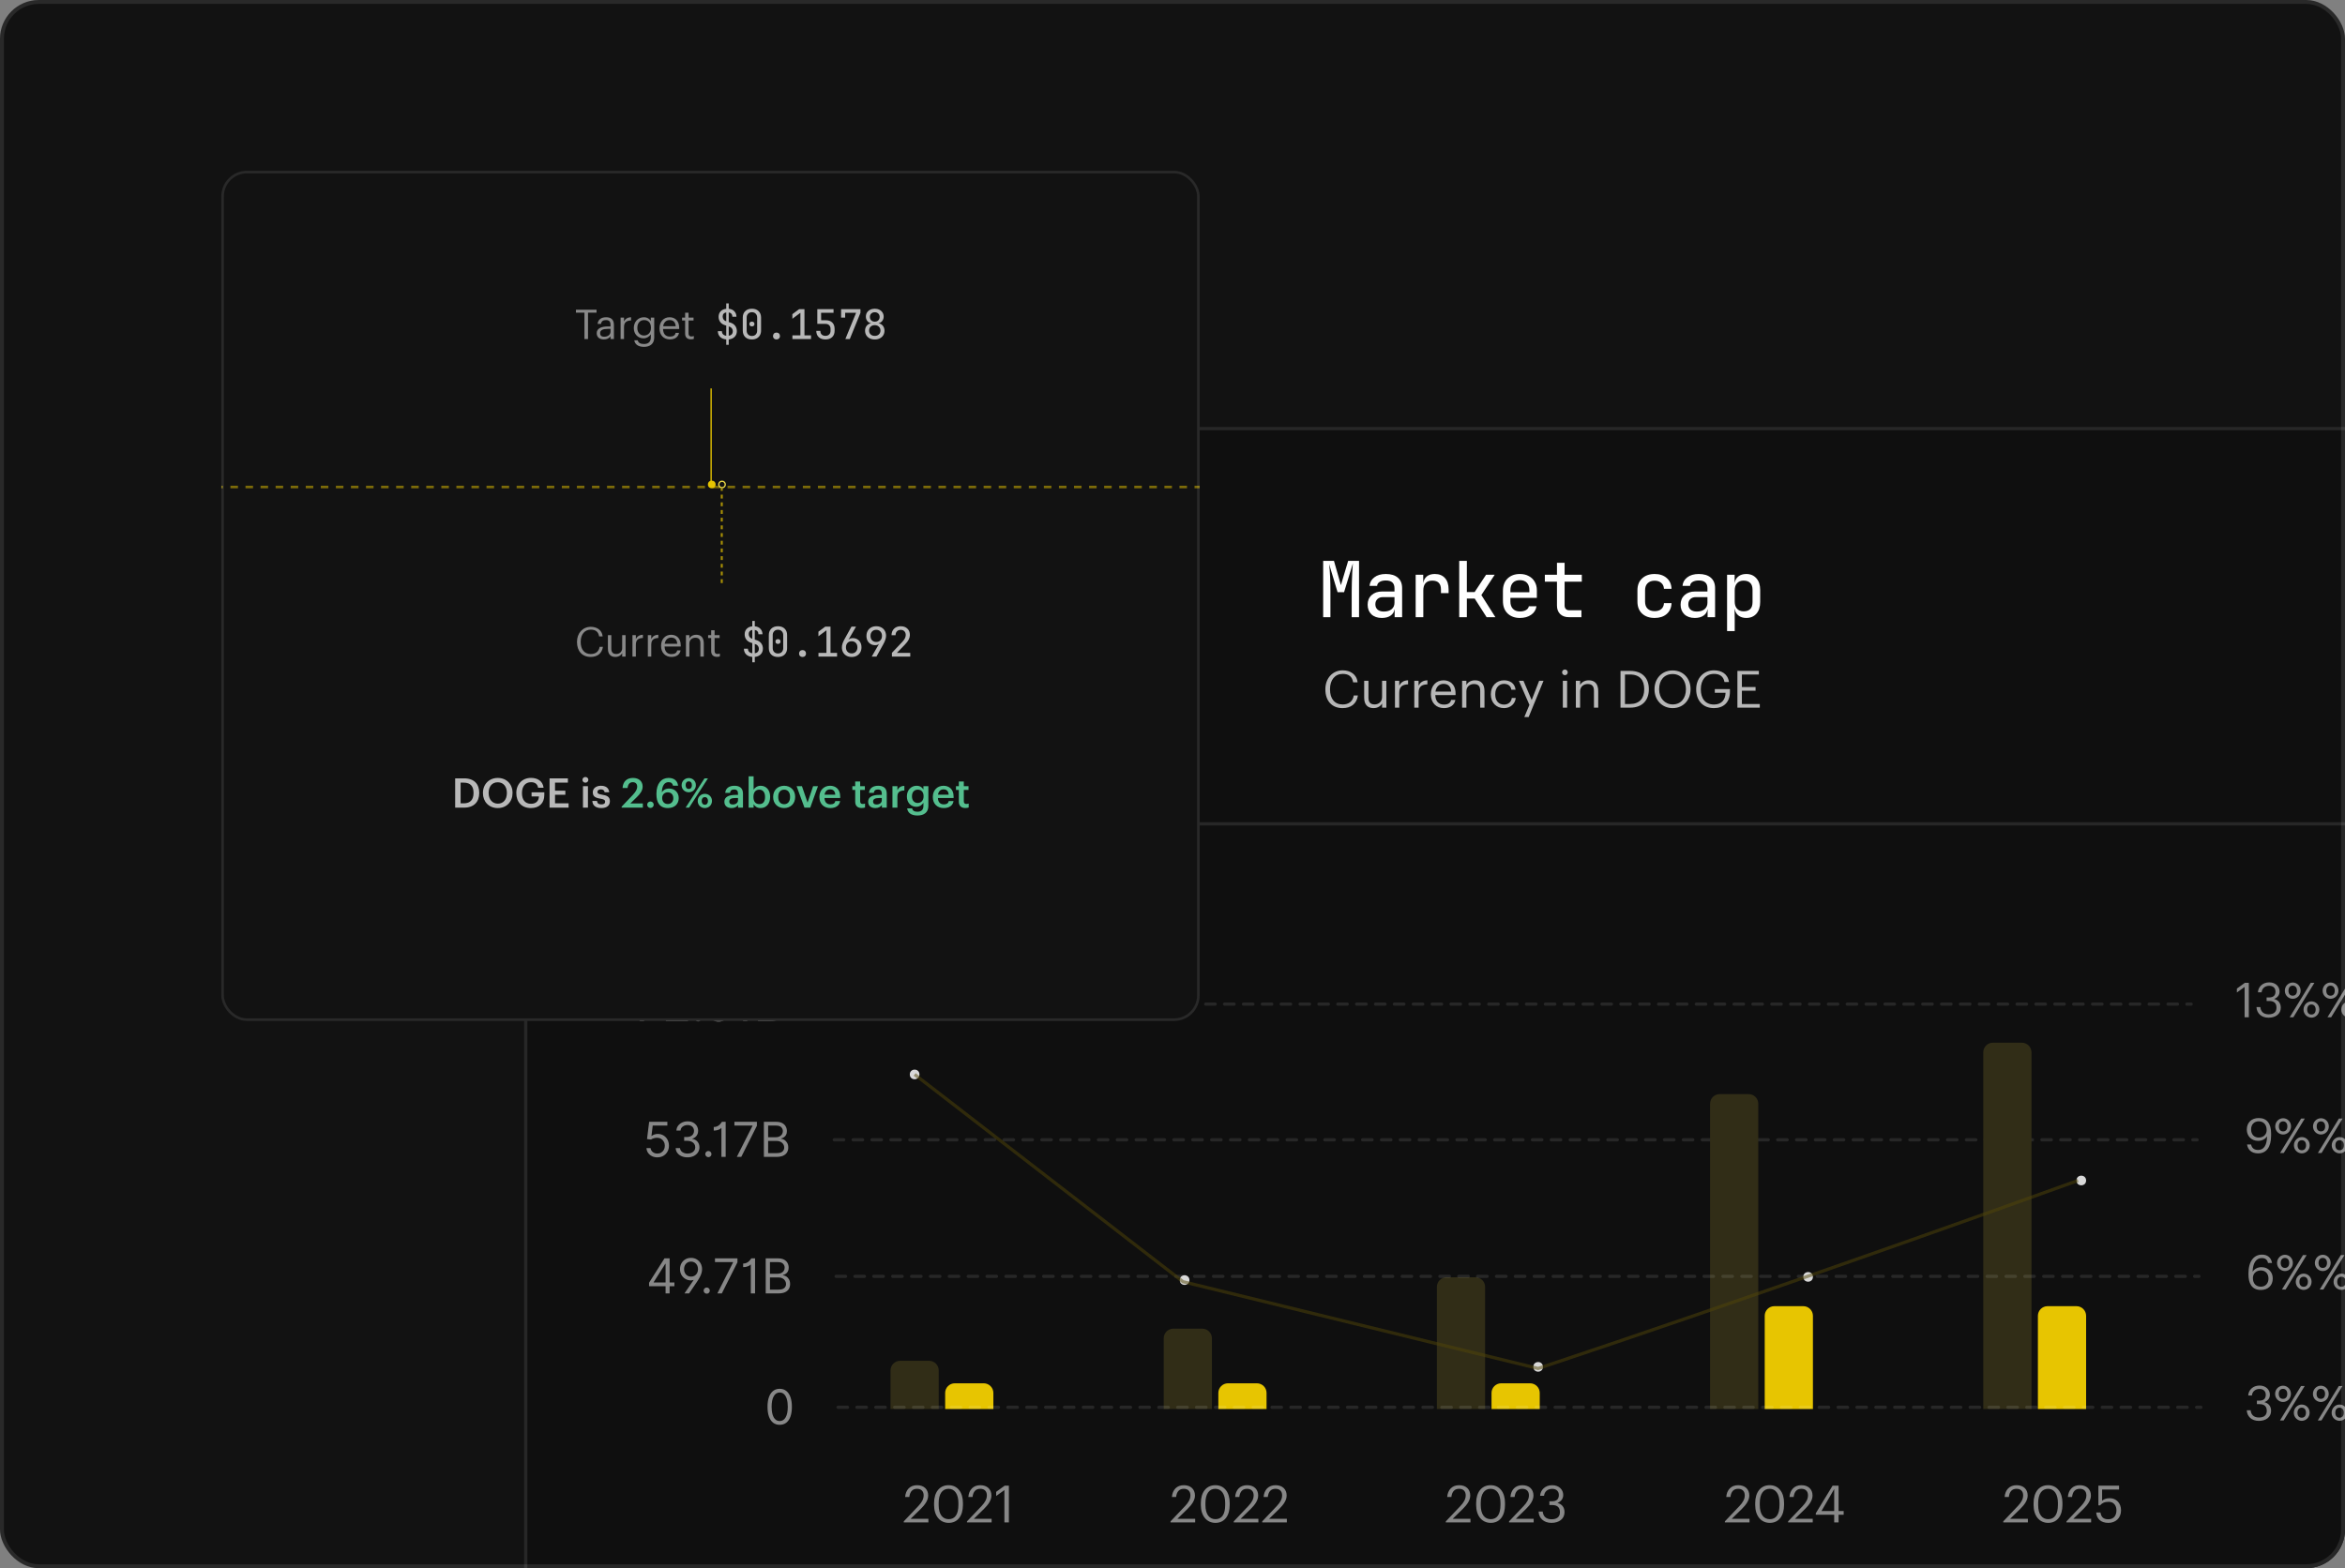 <svg width="604" height="404" viewBox="0 0 604 404" fill="none" xmlns="http://www.w3.org/2000/svg">
<rect x="0" y="0" width="604" height="404" fill="#808080" stroke="none"/>
<g clip-path="url(#clip0_402_3981)">
<rect width="604" height="404" rx="10" fill="#121212"/>
<rect x="135" y="110" width="500" height="334.437" rx="8.278" fill="#0F0F0F"/>
<rect x="135.414" y="110.414" width="499.172" height="333.609" rx="7.864" stroke="white" stroke-opacity="0.1" stroke-width="0.828"/>
<path d="M340.807 159V144.497H343.589L345.377 150.755L347.244 144.497H350.046V159H348.158V152.344C348.158 151.642 348.171 150.868 348.198 150.02C348.224 149.159 348.257 148.305 348.297 147.457C348.35 146.596 348.403 145.821 348.456 145.132L346.191 152.563H344.522L342.337 145.311C342.456 146.278 342.542 147.358 342.595 148.55C342.648 149.728 342.675 150.993 342.675 152.344V159H340.807ZM355.919 159.199C354.793 159.199 353.899 158.887 353.236 158.265C352.587 157.629 352.263 156.801 352.263 155.781C352.263 154.762 352.601 153.94 353.276 153.318C353.965 152.695 354.866 152.384 355.978 152.384H359.177V151.55C359.177 150.212 358.435 149.543 356.952 149.543C356.289 149.543 355.753 149.669 355.342 149.921C354.945 150.159 354.733 150.497 354.707 150.934H352.76C352.826 150.046 353.23 149.318 353.972 148.748C354.713 148.166 355.707 147.874 356.952 147.874C358.289 147.874 359.323 148.192 360.051 148.828C360.78 149.464 361.144 150.358 361.144 151.51V159H359.217V156.993H359.177C359.084 157.669 358.746 158.205 358.164 158.603C357.594 159 356.846 159.199 355.919 159.199ZM356.435 157.55C357.27 157.55 357.932 157.351 358.422 156.954C358.925 156.543 359.177 155.987 359.177 155.285V153.834H356.157C355.587 153.834 355.124 154.007 354.766 154.351C354.422 154.682 354.25 155.126 354.25 155.682C354.25 156.252 354.442 156.709 354.826 157.053C355.21 157.384 355.746 157.55 356.435 157.55ZM364.633 159V148.073H366.58V150.179H366.6C366.706 149.464 367.01 148.901 367.513 148.49C368.03 148.079 368.712 147.874 369.56 147.874C370.686 147.874 371.56 148.225 372.182 148.927C372.805 149.616 373.116 150.589 373.116 151.848V152.801H371.149V151.868C371.149 150.344 370.401 149.583 368.904 149.583C368.149 149.583 367.573 149.801 367.176 150.238C366.792 150.675 366.6 151.298 366.6 152.106V159H364.633ZM375.85 159V144.497H377.817V152.523H379.824L382.764 148.073H384.989L381.552 153.298L385.168 159H382.903L379.843 154.212H377.817V159H375.85ZM391.478 159.199C390.167 159.199 389.107 158.808 388.299 158.026C387.505 157.245 387.107 156.179 387.107 154.828V152.245C387.107 150.894 387.505 149.828 388.299 149.046C389.107 148.265 390.167 147.874 391.478 147.874C392.352 147.874 393.114 148.053 393.763 148.411C394.425 148.755 394.935 149.245 395.293 149.881C395.664 150.503 395.849 151.232 395.849 152.066V154.033H389.034V154.987C389.034 155.781 389.253 156.404 389.69 156.854C390.127 157.305 390.723 157.53 391.478 157.53C392.114 157.53 392.637 157.411 393.048 157.172C393.458 156.934 393.703 156.603 393.783 156.179H395.75C395.617 157.106 395.16 157.841 394.379 158.384C393.597 158.927 392.63 159.199 391.478 159.199ZM389.034 152.066V152.583H393.922V152.066C393.922 151.232 393.71 150.589 393.286 150.139C392.862 149.689 392.26 149.464 391.478 149.464C390.697 149.464 390.094 149.689 389.67 150.139C389.246 150.589 389.034 151.232 389.034 152.066ZM404.086 159C403.146 159 402.397 158.728 401.841 158.185C401.298 157.642 401.027 156.921 401.027 156.02V149.861H397.907V148.073H401.027V144.993H402.994V148.073H407.424V149.861H402.994V156C402.994 156.358 403.093 156.649 403.292 156.874C403.503 157.099 403.782 157.212 404.126 157.212H407.325V159H404.086ZM426.183 159.199C424.846 159.199 423.773 158.828 422.965 158.086C422.157 157.331 421.753 156.298 421.753 154.987V152.066C421.753 150.768 422.157 149.748 422.965 149.007C423.773 148.252 424.846 147.874 426.183 147.874C427.468 147.874 428.501 148.219 429.283 148.907C430.077 149.583 430.495 150.51 430.534 151.689H428.587C428.548 151.026 428.309 150.517 427.872 150.159C427.448 149.788 426.885 149.603 426.183 149.603C425.428 149.603 424.826 149.821 424.375 150.258C423.938 150.682 423.72 151.285 423.72 152.066V154.987C423.72 155.781 423.938 156.391 424.375 156.815C424.826 157.238 425.428 157.45 426.183 157.45C426.899 157.45 427.468 157.272 427.892 156.914C428.316 156.556 428.548 156.046 428.587 155.384H430.534C430.495 156.563 430.077 157.497 429.283 158.185C428.501 158.861 427.468 159.199 426.183 159.199ZM436.527 159.199C435.401 159.199 434.507 158.887 433.844 158.265C433.195 157.629 432.871 156.801 432.871 155.781C432.871 154.762 433.209 153.94 433.884 153.318C434.573 152.695 435.474 152.384 436.586 152.384H439.785V151.55C439.785 150.212 439.043 149.543 437.56 149.543C436.897 149.543 436.361 149.669 435.95 149.921C435.553 150.159 435.341 150.497 435.315 150.934H433.368C433.434 150.046 433.838 149.318 434.58 148.748C435.321 148.166 436.315 147.874 437.56 147.874C438.897 147.874 439.931 148.192 440.659 148.828C441.387 149.464 441.752 150.358 441.752 151.51V159H439.825V156.993H439.785C439.692 157.669 439.354 158.205 438.772 158.603C438.202 159 437.454 159.199 436.527 159.199ZM437.043 157.55C437.878 157.55 438.54 157.351 439.03 156.954C439.533 156.543 439.785 155.987 439.785 155.285V153.834H436.765C436.195 153.834 435.732 154.007 435.374 154.351C435.03 154.682 434.858 155.126 434.858 155.682C434.858 156.252 435.05 156.709 435.434 157.053C435.818 157.384 436.354 157.55 437.043 157.55ZM444.843 162.576V148.073H446.79V150.179H446.81C446.916 149.464 447.234 148.901 447.764 148.49C448.294 148.079 448.969 147.874 449.79 147.874C450.876 147.874 451.744 148.245 452.393 148.987C453.042 149.715 453.366 150.709 453.366 151.967V155.086C453.366 156.358 453.042 157.364 452.393 158.106C451.744 158.834 450.876 159.199 449.79 159.199C448.982 159.199 448.313 158.993 447.784 158.583C447.254 158.172 446.929 157.609 446.81 156.894H446.77L446.81 159.417V162.576H444.843ZM449.095 157.49C449.823 157.49 450.386 157.305 450.784 156.934C451.194 156.55 451.4 155.934 451.4 155.086V151.987C451.4 151.139 451.194 150.53 450.784 150.159C450.386 149.775 449.823 149.583 449.095 149.583C448.393 149.583 447.837 149.801 447.426 150.238C447.015 150.675 446.81 151.291 446.81 152.086V154.987C446.81 155.781 447.015 156.397 447.426 156.834C447.837 157.272 448.393 157.49 449.095 157.49Z" fill="white"/>
<path d="M345.802 182.43C343.06 182.43 341.378 180.55 341.378 177.636V177.53C341.378 174.722 343.259 172.695 345.828 172.695C347.802 172.695 349.471 173.742 349.669 175.795H348.53C348.292 174.351 347.457 173.609 345.842 173.609C343.881 173.609 342.57 175.132 342.57 177.517V177.623C342.57 180.033 343.789 181.49 345.828 181.49C347.378 181.49 348.451 180.709 348.689 179.172H349.762C349.431 181.358 347.921 182.43 345.802 182.43ZM353.782 182.43C352.404 182.43 351.371 181.676 351.371 179.768V175.384H352.47V179.715C352.47 180.934 352.987 181.477 354.073 181.477C355.053 181.477 355.98 180.828 355.98 179.583V175.384H357.08V182.311H355.98V181.212C355.662 181.861 354.894 182.43 353.782 182.43ZM359.301 182.311V175.384H360.401V176.629C360.838 175.848 361.434 175.305 362.679 175.265V176.298C361.288 176.364 360.401 176.801 360.401 178.51V182.311H359.301ZM364.281 182.311V175.384H365.381V176.629C365.818 175.848 366.414 175.305 367.659 175.265V176.298C366.268 176.364 365.381 176.801 365.381 178.51V182.311H364.281ZM371.901 182.43C369.941 182.43 368.55 181.053 368.55 178.921V178.815C368.55 176.722 369.888 175.265 371.796 175.265C373.398 175.265 374.908 176.232 374.908 178.709V179.066H369.69C369.743 180.642 370.498 181.517 371.915 181.517C372.988 181.517 373.61 181.119 373.756 180.311H374.855C374.617 181.702 373.464 182.43 371.901 182.43ZM369.729 178.179H373.782C373.676 176.748 372.935 176.179 371.796 176.179C370.67 176.179 369.915 176.947 369.729 178.179ZM376.595 182.311V175.384H377.694V176.483C378.012 175.834 378.78 175.265 379.919 175.265C381.35 175.265 382.357 176.046 382.357 178.06V182.311H381.257V177.98C381.257 176.762 380.741 176.219 379.628 176.219C378.608 176.219 377.694 176.868 377.694 178.113V182.311H376.595ZM387.385 182.43C385.451 182.43 383.994 181.066 383.994 178.921V178.815C383.994 176.695 385.504 175.265 387.359 175.265C388.802 175.265 390.153 175.927 390.365 177.689H389.279C389.107 176.589 388.312 176.179 387.359 176.179C386.1 176.179 385.133 177.185 385.133 178.815V178.921C385.133 180.616 386.061 181.517 387.398 181.517C388.379 181.517 389.266 180.947 389.385 179.821H390.405C390.259 181.318 389.054 182.43 387.385 182.43ZM392.623 184.722L393.934 181.596L391.219 175.384H392.397L394.517 180.351L396.437 175.384H397.563L393.735 184.722H392.623ZM402.542 182.311V175.384H403.642V182.311H402.542ZM403.072 173.94C402.675 173.94 402.344 173.609 402.344 173.212C402.344 172.815 402.675 172.483 403.072 172.483C403.47 172.483 403.801 172.815 403.801 173.212C403.801 173.609 403.47 173.94 403.072 173.94ZM405.892 182.311V175.384H406.991V176.483C407.309 175.834 408.077 175.265 409.216 175.265C410.647 175.265 411.653 176.046 411.653 178.06V182.311H410.554V177.98C410.554 176.762 410.038 176.219 408.925 176.219C407.905 176.219 406.991 176.868 406.991 178.113V182.311H405.892ZM418.545 181.371H419.843C422.28 181.371 423.499 179.914 423.499 177.596V177.49C423.499 175.305 422.439 173.768 419.83 173.768H418.545V181.371ZM417.393 182.311V172.841H419.896C423.154 172.841 424.691 174.854 424.691 177.49V177.609C424.691 180.232 423.181 182.311 419.869 182.311H417.393ZM430.84 181.477C432.946 181.477 434.244 179.887 434.244 177.596V177.49C434.244 175.371 432.999 173.649 430.814 173.649C428.615 173.649 427.343 175.265 427.343 177.517V177.623C427.343 179.914 428.867 181.477 430.84 181.477ZM430.84 182.43C428.045 182.43 426.151 180.285 426.151 177.636V177.53C426.151 174.841 428.032 172.722 430.814 172.722C433.595 172.722 435.436 174.841 435.436 177.503V177.609C435.436 180.285 433.595 182.43 430.84 182.43ZM441.47 182.43C438.556 182.43 436.887 180.404 436.887 177.636V177.53C436.887 174.762 438.755 172.695 441.47 172.695C443.351 172.695 445.033 173.57 445.324 175.702H444.172C443.907 174.192 442.874 173.609 441.496 173.609C439.324 173.609 438.079 175.199 438.079 177.517V177.623C438.079 179.967 439.245 181.503 441.47 181.503C443.523 181.503 444.41 180.166 444.45 178.483H441.682V177.53H445.576V178.232C445.576 180.974 443.894 182.43 441.47 182.43ZM447.504 182.311V172.841H453.028V173.781H448.657V177H452.18V177.94H448.657V181.371H453.266V182.311H447.504Z" fill="white" fill-opacity="0.7"/>
<path d="M164.706 263.073L168.745 255.083V255.012H164.089V254.042H169.874V255.065L165.853 263.073H164.706ZM171.518 263.073V262.279L174.499 259.016C174.848 258.634 175.137 258.302 175.363 258.019C175.589 257.734 175.757 257.467 175.866 257.217C175.977 256.964 176.033 256.7 176.033 256.423C176.033 256.106 175.957 255.831 175.804 255.599C175.654 255.366 175.448 255.187 175.186 255.061C174.925 254.934 174.631 254.871 174.305 254.871C173.958 254.871 173.655 254.943 173.396 255.087C173.14 255.228 172.942 255.427 172.801 255.682C172.663 255.938 172.594 256.238 172.594 256.582H171.553C171.553 256.053 171.675 255.588 171.919 255.189C172.163 254.789 172.495 254.477 172.916 254.254C173.339 254.03 173.814 253.919 174.34 253.919C174.869 253.919 175.338 254.03 175.747 254.254C176.155 254.477 176.476 254.778 176.708 255.158C176.94 255.537 177.056 255.959 177.056 256.423C177.056 256.755 176.996 257.08 176.875 257.398C176.758 257.712 176.552 258.064 176.258 258.452C175.967 258.837 175.563 259.307 175.045 259.863L173.017 262.032V262.103H177.215V263.073H171.518ZM179.812 263.143C179.595 263.143 179.408 263.065 179.252 262.91C179.096 262.754 179.018 262.567 179.018 262.35C179.018 262.132 179.096 261.945 179.252 261.79C179.408 261.634 179.595 261.556 179.812 261.556C180.03 261.556 180.216 261.634 180.372 261.79C180.528 261.945 180.606 262.132 180.606 262.35C180.606 262.494 180.569 262.626 180.496 262.746C180.425 262.867 180.329 262.964 180.209 263.037C180.091 263.108 179.959 263.143 179.812 263.143ZM182.244 260.215C182.25 259.933 182.292 259.641 182.372 259.338C182.451 259.035 182.585 258.699 182.773 258.328C182.961 257.958 183.22 257.529 183.549 257.041L185.578 254.042H186.777L184.396 257.517C184.502 257.481 184.61 257.452 184.722 257.429C184.837 257.405 184.951 257.393 185.066 257.393C185.613 257.393 186.101 257.52 186.53 257.773C186.962 258.025 187.302 258.371 187.549 258.809C187.798 259.247 187.923 259.745 187.923 260.304C187.923 260.862 187.8 261.359 187.553 261.794C187.309 262.229 186.972 262.572 186.543 262.821C186.117 263.071 185.63 263.196 185.084 263.196C184.531 263.196 184.04 263.068 183.611 262.813C183.182 262.554 182.845 262.201 182.601 261.754C182.357 261.305 182.238 260.792 182.244 260.215ZM183.285 260.286C183.285 260.668 183.361 261.006 183.514 261.3C183.667 261.594 183.878 261.825 184.149 261.992C184.419 262.16 184.731 262.244 185.084 262.244C185.436 262.244 185.748 262.161 186.018 261.997C186.289 261.829 186.501 261.6 186.653 261.309C186.806 261.015 186.883 260.68 186.883 260.304C186.883 259.921 186.806 259.585 186.653 259.294C186.501 259.003 186.289 258.775 186.018 258.61C185.748 258.446 185.436 258.363 185.084 258.363C184.731 258.363 184.419 258.446 184.149 258.61C183.878 258.772 183.667 258.998 183.514 259.289C183.361 259.577 183.285 259.91 183.285 260.286ZM192.478 254.042V263.073H191.385V255.629H191.314C191.273 255.712 191.167 255.806 190.997 255.912C190.826 256.015 190.606 256.106 190.335 256.185C190.065 256.262 189.756 256.3 189.409 256.3V255.383C189.759 255.383 190.062 255.319 190.318 255.193C190.574 255.067 190.787 254.918 190.957 254.748C191.131 254.577 191.261 254.423 191.35 254.285C191.441 254.146 191.494 254.066 191.508 254.042H192.478ZM195.226 263.073V254.042H198.383C199.012 254.042 199.531 254.151 199.939 254.368C200.348 254.583 200.652 254.873 200.852 255.237C201.052 255.599 201.152 256 201.152 256.441C201.152 256.829 201.083 257.149 200.945 257.402C200.81 257.655 200.63 257.855 200.407 258.002C200.186 258.149 199.947 258.258 199.688 258.328V258.416C199.964 258.434 200.242 258.531 200.521 258.707C200.801 258.884 201.034 259.137 201.223 259.466C201.411 259.795 201.505 260.198 201.505 260.674C201.505 261.127 201.402 261.534 201.196 261.895C200.99 262.257 200.665 262.544 200.222 262.755C199.778 262.967 199.2 263.073 198.489 263.073H195.226ZM196.319 262.103H198.489C199.203 262.103 199.71 261.964 200.01 261.688C200.313 261.409 200.464 261.071 200.464 260.674C200.464 260.368 200.386 260.086 200.23 259.827C200.075 259.566 199.853 259.357 199.565 259.201C199.276 259.042 198.935 258.963 198.542 258.963H196.319V262.103ZM196.319 258.011H198.348C198.677 258.011 198.974 257.946 199.238 257.817C199.506 257.687 199.717 257.505 199.873 257.27C200.032 257.035 200.111 256.758 200.111 256.441C200.111 256.044 199.973 255.707 199.697 255.431C199.421 255.152 198.982 255.012 198.383 255.012H196.319V258.011Z" fill="white" fill-opacity="0.5"/>
<line x1="213.358" y1="258.679" x2="564.377" y2="258.679" stroke="white" stroke-opacity="0.1" stroke-width="0.828" stroke-linecap="round" stroke-dasharray="2.43 2.43"/>
<path d="M578.142 262.073V254.262L576.155 255.69V254.685L578.216 253.194H579.222V262.073H578.142ZM584.306 262.185C582.418 262.185 581.264 261.005 581.202 259.453H582.195C582.294 260.508 582.928 261.315 584.331 261.315C585.721 261.315 586.355 260.645 586.355 259.602C586.355 258.459 585.734 257.876 584.48 257.876H583.809V256.969H584.43C585.585 256.969 586.094 256.423 586.094 255.454C586.094 254.61 585.56 253.964 584.48 253.964C583.375 253.964 582.63 254.635 582.518 255.641H581.574C581.636 254.237 582.791 253.083 584.48 253.083C586.168 253.083 587.149 254.2 587.149 255.43C587.149 256.435 586.553 257.031 585.746 257.367C586.789 257.64 587.46 258.372 587.46 259.602C587.46 261.216 586.144 262.185 584.306 262.185ZM590.536 256.51C591.207 256.51 591.629 256.05 591.629 255.218C591.629 254.424 591.207 253.927 590.536 253.927C589.878 253.927 589.443 254.386 589.443 255.231C589.443 256.075 589.878 256.51 590.536 256.51ZM590.536 257.317C589.481 257.317 588.5 256.448 588.5 255.243C588.5 254.014 589.456 253.12 590.536 253.12C591.641 253.12 592.573 254.014 592.573 255.218C592.573 256.448 591.604 257.317 590.536 257.317ZM589.754 262.073L595.18 253.194H596.124L590.698 262.073H589.754ZM595.354 261.365C596.025 261.365 596.447 260.906 596.447 260.074C596.447 259.279 596.025 258.782 595.354 258.782C594.696 258.782 594.261 259.242 594.261 260.086C594.261 260.93 594.696 261.365 595.354 261.365ZM595.354 262.172C594.299 262.172 593.318 261.303 593.318 260.098C593.318 258.869 594.274 257.975 595.354 257.975C596.459 257.975 597.39 258.869 597.39 260.074C597.39 261.303 596.422 262.172 595.354 262.172ZM600.274 256.51C600.944 256.51 601.366 256.05 601.366 255.218C601.366 254.424 600.944 253.927 600.274 253.927C599.615 253.927 599.181 254.386 599.181 255.231C599.181 256.075 599.615 256.51 600.274 256.51ZM600.274 257.317C599.218 257.317 598.237 256.448 598.237 255.243C598.237 254.014 599.193 253.12 600.274 253.12C601.379 253.12 602.31 254.014 602.31 255.218C602.31 256.448 601.341 257.317 600.274 257.317ZM599.491 262.073L604.918 253.194H605.861L600.435 262.073H599.491ZM605.091 261.365C605.762 261.365 606.184 260.906 606.184 260.074C606.184 259.279 605.762 258.782 605.091 258.782C604.433 258.782 603.999 259.242 603.999 260.086C603.999 260.93 604.433 261.365 605.091 261.365ZM605.091 262.172C604.036 262.172 603.055 261.303 603.055 260.098C603.055 258.869 604.011 257.975 605.091 257.975C606.197 257.975 607.128 258.869 607.128 260.074C607.128 261.303 606.159 262.172 605.091 262.172Z" fill="white" fill-opacity="0.5"/>
<path d="M169.318 298.161C168.801 298.161 168.335 298.058 167.92 297.852C167.506 297.646 167.174 297.364 166.924 297.005C166.674 296.647 166.537 296.238 166.514 295.779H167.572C167.613 296.188 167.798 296.526 168.128 296.794C168.46 297.058 168.857 297.19 169.318 297.19C169.688 297.19 170.018 297.104 170.306 296.93C170.597 296.757 170.825 296.519 170.989 296.216C171.157 295.91 171.241 295.565 171.241 295.18C171.241 294.786 171.154 294.435 170.98 294.126C170.81 293.814 170.575 293.569 170.275 293.389C169.975 293.21 169.633 293.119 169.248 293.116C168.971 293.113 168.688 293.156 168.397 293.244C168.105 293.329 167.866 293.439 167.678 293.575L166.655 293.451L167.202 289.006H171.893V289.976H168.119L167.801 292.64H167.854C168.039 292.493 168.272 292.371 168.551 292.274C168.83 292.177 169.121 292.128 169.424 292.128C169.977 292.128 170.469 292.261 170.901 292.525C171.336 292.787 171.677 293.145 171.924 293.601C172.174 294.057 172.299 294.577 172.299 295.162C172.299 295.738 172.17 296.253 171.911 296.705C171.655 297.155 171.302 297.511 170.853 297.773C170.403 298.031 169.891 298.161 169.318 298.161ZM177.102 298.161C176.52 298.161 176.001 298.061 175.545 297.861C175.093 297.661 174.733 297.383 174.465 297.027C174.201 296.669 174.056 296.253 174.033 295.779H175.144C175.168 296.07 175.268 296.322 175.444 296.533C175.62 296.742 175.851 296.904 176.136 297.019C176.421 297.133 176.737 297.19 177.084 297.19C177.472 297.19 177.816 297.123 178.116 296.988C178.416 296.852 178.651 296.664 178.822 296.423C178.992 296.182 179.077 295.903 179.077 295.585C179.077 295.253 178.995 294.961 178.831 294.708C178.666 294.452 178.425 294.252 178.107 294.108C177.79 293.964 177.402 293.892 176.943 293.892H176.22V292.922H176.943C177.302 292.922 177.616 292.857 177.887 292.728C178.16 292.599 178.373 292.416 178.526 292.181C178.682 291.946 178.76 291.67 178.76 291.352C178.76 291.047 178.692 290.781 178.557 290.554C178.422 290.328 178.231 290.151 177.984 290.025C177.74 289.899 177.452 289.835 177.12 289.835C176.808 289.835 176.514 289.893 176.238 290.007C175.964 290.119 175.741 290.282 175.567 290.497C175.394 290.708 175.3 290.964 175.285 291.264H174.227C174.245 290.791 174.387 290.376 174.655 290.021C174.922 289.662 175.272 289.383 175.704 289.183C176.139 288.983 176.617 288.883 177.137 288.883C177.696 288.883 178.175 288.996 178.575 289.222C178.975 289.446 179.282 289.741 179.496 290.109C179.711 290.476 179.818 290.873 179.818 291.299C179.818 291.808 179.685 292.242 179.417 292.6C179.152 292.959 178.792 293.207 178.337 293.345V293.416C178.907 293.51 179.352 293.753 179.673 294.143C179.993 294.532 180.153 295.012 180.153 295.585C180.153 296.076 180.02 296.517 179.752 296.908C179.488 297.296 179.126 297.602 178.667 297.825C178.209 298.049 177.687 298.161 177.102 298.161ZM182.454 298.108C182.237 298.108 182.05 298.03 181.894 297.874C181.738 297.718 181.66 297.531 181.66 297.314C181.66 297.096 181.738 296.91 181.894 296.754C182.05 296.598 182.237 296.52 182.454 296.52C182.672 296.52 182.858 296.598 183.014 296.754C183.17 296.91 183.248 297.096 183.248 297.314C183.248 297.458 183.211 297.59 183.138 297.711C183.067 297.831 182.971 297.928 182.851 298.002C182.733 298.072 182.601 298.108 182.454 298.108ZM186.911 289.006V298.037H185.817V290.594H185.747C185.706 290.676 185.6 290.77 185.429 290.876C185.259 290.979 185.038 291.07 184.768 291.149C184.498 291.226 184.189 291.264 183.842 291.264V290.347C184.192 290.347 184.495 290.284 184.75 290.157C185.006 290.031 185.219 289.882 185.39 289.712C185.563 289.541 185.694 289.387 185.782 289.249C185.873 289.111 185.926 289.03 185.941 289.006H186.911ZM189.782 298.037L193.821 290.047V289.976H189.164V289.006H194.95V290.029L190.928 298.037H189.782ZM196.752 298.037V289.006H199.909C200.538 289.006 201.057 289.115 201.466 289.333C201.874 289.547 202.179 289.837 202.378 290.201C202.578 290.563 202.678 290.964 202.678 291.405C202.678 291.793 202.609 292.114 202.471 292.366C202.336 292.619 202.157 292.819 201.933 292.966C201.713 293.113 201.473 293.222 201.214 293.292V293.381C201.491 293.398 201.769 293.495 202.048 293.672C202.327 293.848 202.561 294.101 202.749 294.43C202.937 294.759 203.031 295.162 203.031 295.638C203.031 296.091 202.928 296.498 202.722 296.86C202.517 297.221 202.192 297.508 201.748 297.72C201.304 297.931 200.726 298.037 200.015 298.037H196.752ZM197.846 297.067H200.015C200.729 297.067 201.236 296.929 201.536 296.653C201.839 296.373 201.99 296.035 201.99 295.638C201.99 295.333 201.913 295.05 201.757 294.792C201.601 294.53 201.379 294.321 201.091 294.166C200.803 294.007 200.462 293.927 200.068 293.927H197.846V297.067ZM197.846 292.975H199.874C200.203 292.975 200.5 292.91 200.765 292.781C201.032 292.652 201.244 292.469 201.4 292.234C201.558 291.999 201.638 291.723 201.638 291.405C201.638 291.008 201.5 290.672 201.223 290.395C200.947 290.116 200.509 289.976 199.909 289.976H197.846V292.975Z" fill="white" fill-opacity="0.5"/>
<line x1="214.884" y1="293.643" x2="565.904" y2="293.643" stroke="white" stroke-opacity="0.1" stroke-width="0.828" stroke-linecap="round" stroke-dasharray="2.43 2.43"/>
<path d="M229.371 353.06C229.371 351.688 230.483 350.576 231.855 350.576H239.305C240.676 350.576 241.788 351.688 241.788 353.06V362.993H229.371V353.06Z" fill="#312D17"/>
<path d="M299.735 344.782C299.735 343.41 300.847 342.298 302.219 342.298H309.669C311.041 342.298 312.153 343.41 312.153 344.782V362.993H299.735V344.782Z" fill="#312D17"/>
<path d="M370.1 331.536C370.1 330.165 371.211 329.053 372.583 329.053H380.033C381.405 329.053 382.517 330.165 382.517 331.536V362.993H370.1V331.536Z" fill="#312D17"/>
<path d="M440.463 284.351C440.463 282.98 441.575 281.868 442.947 281.868H450.397C451.769 281.868 452.881 282.98 452.881 284.351V362.994H440.463V284.351Z" fill="#312D17"/>
<path d="M510.828 271.106C510.828 269.734 511.94 268.623 513.311 268.623H520.761C522.133 268.623 523.245 269.734 523.245 271.106V362.993H510.828V271.106Z" fill="#312D17"/>
<path d="M243.444 358.854C243.444 357.483 244.556 356.371 245.927 356.371H253.378C254.749 356.371 255.861 357.483 255.861 358.854V362.993H243.444V358.854Z" fill="#E7C501"/>
<path d="M313.808 358.854C313.808 357.483 314.92 356.371 316.292 356.371H323.742C325.113 356.371 326.225 357.483 326.225 358.854V362.993H313.808V358.854Z" fill="#E7C501"/>
<path d="M384.172 358.854C384.172 357.483 385.284 356.371 386.656 356.371H394.106C395.478 356.371 396.59 357.483 396.59 358.854V362.993H384.172V358.854Z" fill="#E7C501"/>
<path d="M454.537 338.987C454.537 337.615 455.648 336.503 457.02 336.503H464.47C465.842 336.503 466.954 337.615 466.954 338.987V362.993H454.537V338.987Z" fill="#E7C501"/>
<path d="M524.901 338.987C524.901 337.615 526.013 336.503 527.384 336.503H534.835C536.206 336.503 537.318 337.615 537.318 338.987V362.993H524.901V338.987Z" fill="#E7C501"/>
<path d="M581.626 297.136C579.987 297.136 579.006 296.28 578.77 294.852H579.813C580.012 295.721 580.509 296.255 581.651 296.255C583.066 296.255 583.898 295.088 583.923 292.728C583.501 293.449 582.644 293.908 581.626 293.908C579.9 293.908 578.708 292.679 578.708 291.002C578.708 289.227 579.9 288.035 581.775 288.035C583.874 288.035 584.966 289.45 584.966 292.008V292.567C584.966 295.51 583.749 297.136 581.626 297.136ZM581.787 293.064C582.98 293.064 583.824 292.294 583.824 291.139C583.824 289.686 582.967 288.879 581.775 288.879C580.608 288.879 579.813 289.699 579.813 290.953C579.813 292.232 580.583 293.064 581.787 293.064ZM588.063 291.474C588.733 291.474 589.155 291.015 589.155 290.183C589.155 289.388 588.733 288.891 588.063 288.891C587.404 288.891 586.97 289.351 586.97 290.195C586.97 291.04 587.404 291.474 588.063 291.474ZM588.063 292.281C587.007 292.281 586.026 291.412 586.026 290.208C586.026 288.978 586.982 288.084 588.063 288.084C589.168 288.084 590.099 288.978 590.099 290.183C590.099 291.412 589.13 292.281 588.063 292.281ZM587.28 297.037L592.707 288.159H593.65L588.224 297.037H587.28ZM592.88 296.329C593.551 296.329 593.973 295.87 593.973 295.038C593.973 294.243 593.551 293.747 592.88 293.747C592.222 293.747 591.788 294.206 591.788 295.05C591.788 295.895 592.222 296.329 592.88 296.329ZM592.88 297.136C591.825 297.136 590.844 296.267 590.844 295.063C590.844 293.833 591.8 292.939 592.88 292.939C593.986 292.939 594.917 293.833 594.917 295.038C594.917 296.267 593.948 297.136 592.88 297.136ZM597.8 291.474C598.47 291.474 598.893 291.015 598.893 290.183C598.893 289.388 598.47 288.891 597.8 288.891C597.142 288.891 596.707 289.351 596.707 290.195C596.707 291.04 597.142 291.474 597.8 291.474ZM597.8 292.281C596.744 292.281 595.763 291.412 595.763 290.208C595.763 288.978 596.72 288.084 597.8 288.084C598.905 288.084 599.836 288.978 599.836 290.183C599.836 291.412 598.868 292.281 597.8 292.281ZM597.018 297.037L602.444 288.159H603.388L597.961 297.037H597.018ZM602.618 296.329C603.288 296.329 603.71 295.87 603.71 295.038C603.71 294.243 603.288 293.747 602.618 293.747C601.96 293.747 601.525 294.206 601.525 295.05C601.525 295.895 601.96 296.329 602.618 296.329ZM602.618 297.136C601.562 297.136 600.581 296.267 600.581 295.063C600.581 293.833 601.537 292.939 602.618 292.939C603.723 292.939 604.654 293.833 604.654 295.038C604.654 296.267 603.686 297.136 602.618 297.136Z" fill="white" fill-opacity="0.5"/>
<path d="M167.182 331.361V330.461L171.151 324.182H171.804V325.576H171.363L168.364 330.32V330.391H173.708V331.361H167.182ZM171.433 333.213V331.088V330.669V324.182H172.474V333.213H171.433ZM175.149 326.951C175.149 326.393 175.271 325.896 175.515 325.461C175.762 325.026 176.099 324.683 176.525 324.434C176.954 324.184 177.442 324.059 177.989 324.059C178.542 324.059 179.033 324.188 179.462 324.447C179.891 324.703 180.228 325.055 180.472 325.505C180.716 325.952 180.835 326.463 180.829 327.04C180.823 327.322 180.78 327.614 180.701 327.917C180.622 328.22 180.488 328.556 180.3 328.927C180.111 329.297 179.853 329.726 179.524 330.214L177.495 333.213H176.296L178.677 329.738C178.571 329.773 178.461 329.803 178.346 329.826C178.234 329.85 178.121 329.862 178.007 329.862C177.46 329.862 176.97 329.735 176.538 329.482C176.109 329.23 175.77 328.884 175.52 328.446C175.273 328.008 175.149 327.51 175.149 326.951ZM176.19 326.951C176.19 327.334 176.266 327.67 176.419 327.961C176.572 328.252 176.784 328.48 177.054 328.645C177.325 328.809 177.636 328.892 177.989 328.892C178.342 328.892 178.653 328.811 178.924 328.649C179.194 328.484 179.406 328.258 179.559 327.97C179.712 327.679 179.788 327.345 179.788 326.969C179.788 326.587 179.712 326.249 179.559 325.955C179.406 325.661 179.194 325.43 178.924 325.263C178.653 325.095 178.342 325.011 177.989 325.011C177.636 325.011 177.325 325.095 177.054 325.263C176.784 325.427 176.572 325.656 176.419 325.95C176.266 326.241 176.19 326.575 176.19 326.951ZM182.03 333.283C181.813 333.283 181.626 333.206 181.47 333.05C181.315 332.894 181.237 332.707 181.237 332.49C181.237 332.272 181.315 332.086 181.47 331.93C181.626 331.774 181.813 331.696 182.03 331.696C182.248 331.696 182.435 331.774 182.59 331.93C182.746 332.086 182.824 332.272 182.824 332.49C182.824 332.634 182.787 332.766 182.714 332.887C182.643 333.007 182.548 333.104 182.427 333.178C182.31 333.248 182.177 333.283 182.03 333.283ZM184.774 333.213L188.813 325.223V325.152H184.157V324.182H189.942V325.205L185.921 333.213H184.774ZM194.478 324.182V333.213H193.385V325.77H193.314C193.273 325.852 193.167 325.946 192.997 326.052C192.826 326.155 192.606 326.246 192.335 326.325C192.065 326.402 191.756 326.44 191.409 326.44V325.523C191.759 325.523 192.062 325.459 192.318 325.333C192.574 325.207 192.787 325.058 192.957 324.888C193.131 324.717 193.261 324.563 193.35 324.425C193.441 324.287 193.494 324.206 193.508 324.182H194.478ZM197.226 333.213V324.182H200.383C201.012 324.182 201.531 324.291 201.939 324.508C202.348 324.723 202.652 325.013 202.852 325.377C203.052 325.739 203.152 326.14 203.152 326.581C203.152 326.969 203.083 327.289 202.945 327.542C202.81 327.795 202.63 327.995 202.407 328.142C202.186 328.289 201.947 328.398 201.688 328.468V328.556C201.964 328.574 202.242 328.671 202.521 328.847C202.801 329.024 203.034 329.277 203.223 329.606C203.411 329.935 203.505 330.338 203.505 330.814C203.505 331.267 203.402 331.674 203.196 332.036C202.99 332.397 202.665 332.684 202.222 332.895C201.778 333.107 201.2 333.213 200.489 333.213H197.226ZM198.319 332.243H200.489C201.203 332.243 201.71 332.105 202.01 331.828C202.313 331.549 202.464 331.211 202.464 330.814C202.464 330.508 202.386 330.226 202.23 329.967C202.075 329.706 201.853 329.497 201.565 329.341C201.276 329.183 200.935 329.103 200.542 329.103H198.319V332.243ZM198.319 328.151H200.348C200.677 328.151 200.974 328.086 201.238 327.957C201.506 327.827 201.717 327.645 201.873 327.41C202.032 327.175 202.111 326.898 202.111 326.581C202.111 326.184 201.973 325.848 201.697 325.571C201.421 325.292 200.982 325.152 200.383 325.152H198.319V328.151Z" fill="white" fill-opacity="0.5"/>
<line x1="215.358" y1="328.819" x2="566.377" y2="328.819" stroke="white" stroke-opacity="0.1" stroke-width="0.828" stroke-linecap="round" stroke-dasharray="2.43 2.43"/>
<path d="M582.326 332.325C579.904 332.325 579.135 330.512 579.135 328.289V328.078C579.135 324.887 580.575 323.223 582.611 323.223C583.99 323.223 584.971 323.943 585.207 325.371H584.176C583.977 324.551 583.53 324.104 582.537 324.104C581.196 324.104 580.252 325.309 580.202 327.656C580.625 326.936 581.457 326.451 582.487 326.451C584.251 326.451 585.393 327.73 585.393 329.357C585.393 331.133 584.201 332.325 582.326 332.325ZM582.326 331.48C583.493 331.48 584.288 330.661 584.288 329.407C584.288 328.128 583.518 327.296 582.313 327.296C581.121 327.296 580.277 328.103 580.277 329.258C580.277 330.71 581.134 331.48 582.326 331.48ZM588.536 326.65C589.207 326.65 589.629 326.191 589.629 325.359C589.629 324.564 589.207 324.067 588.536 324.067C587.878 324.067 587.443 324.527 587.443 325.371C587.443 326.215 587.878 326.65 588.536 326.65ZM588.536 327.457C587.481 327.457 586.5 326.588 586.5 325.383C586.5 324.154 587.456 323.26 588.536 323.26C589.641 323.26 590.573 324.154 590.573 325.359C590.573 326.588 589.604 327.457 588.536 327.457ZM587.754 332.213L593.18 323.335H594.124L588.698 332.213H587.754ZM593.354 331.505C594.025 331.505 594.447 331.046 594.447 330.214C594.447 329.419 594.025 328.922 593.354 328.922C592.696 328.922 592.261 329.382 592.261 330.226C592.261 331.071 592.696 331.505 593.354 331.505ZM593.354 332.312C592.299 332.312 591.318 331.443 591.318 330.239C591.318 329.009 592.274 328.115 593.354 328.115C594.459 328.115 595.39 329.009 595.39 330.214C595.39 331.443 594.422 332.312 593.354 332.312ZM598.274 326.65C598.944 326.65 599.366 326.191 599.366 325.359C599.366 324.564 598.944 324.067 598.274 324.067C597.615 324.067 597.181 324.527 597.181 325.371C597.181 326.215 597.615 326.65 598.274 326.65ZM598.274 327.457C597.218 327.457 596.237 326.588 596.237 325.383C596.237 324.154 597.193 323.26 598.274 323.26C599.379 323.26 600.31 324.154 600.31 325.359C600.31 326.588 599.341 327.457 598.274 327.457ZM597.491 332.213L602.918 323.335H603.861L598.435 332.213H597.491ZM603.091 331.505C603.762 331.505 604.184 331.046 604.184 330.214C604.184 329.419 603.762 328.922 603.091 328.922C602.433 328.922 601.999 329.382 601.999 330.226C601.999 331.071 602.433 331.505 603.091 331.505ZM603.091 332.312C602.036 332.312 601.055 331.443 601.055 330.239C601.055 329.009 602.011 328.115 603.091 328.115C604.197 328.115 605.128 329.009 605.128 330.214C605.128 331.443 604.159 332.312 603.091 332.312Z" fill="white" fill-opacity="0.5"/>
<path d="M200.828 367.065C200.163 367.065 199.597 366.884 199.13 366.523C198.663 366.158 198.305 365.63 198.058 364.939C197.812 364.246 197.688 363.408 197.688 362.426C197.688 361.45 197.812 360.617 198.058 359.926C198.308 359.232 198.667 358.703 199.134 358.338C199.605 357.971 200.169 357.787 200.828 357.787C201.486 357.787 202.049 357.971 202.517 358.338C202.987 358.703 203.346 359.232 203.592 359.926C203.842 360.617 203.967 361.45 203.967 362.426C203.967 363.408 203.844 364.246 203.597 364.939C203.35 365.63 202.993 366.158 202.525 366.523C202.058 366.884 201.492 367.065 200.828 367.065ZM200.828 366.095C201.486 366.095 201.998 365.777 202.362 365.142C202.727 364.507 202.909 363.602 202.909 362.426C202.909 361.644 202.825 360.978 202.658 360.429C202.493 359.879 202.255 359.46 201.943 359.172C201.635 358.884 201.263 358.74 200.828 358.74C200.175 358.74 199.665 359.062 199.298 359.705C198.93 360.346 198.746 361.253 198.746 362.426C198.746 363.208 198.829 363.872 198.993 364.419C199.158 364.966 199.395 365.382 199.703 365.667C200.015 365.952 200.39 366.095 200.828 366.095Z" fill="white" fill-opacity="0.5"/>
<line x1="215.858" y1="362.547" x2="566.877" y2="362.547" stroke="white" stroke-opacity="0.1" stroke-width="0.828" stroke-linecap="round" stroke-dasharray="2.43 2.43"/>
<path d="M581.806 366.053C579.918 366.053 578.764 364.874 578.702 363.322H579.695C579.794 364.377 580.428 365.184 581.831 365.184C583.221 365.184 583.855 364.514 583.855 363.471C583.855 362.328 583.234 361.745 581.98 361.745H581.309V360.838H581.93C583.085 360.838 583.594 360.292 583.594 359.323C583.594 358.479 583.06 357.833 581.98 357.833C580.875 357.833 580.13 358.504 580.018 359.51H579.074C579.136 358.106 580.291 356.952 581.98 356.952C583.668 356.952 584.649 358.069 584.649 359.298C584.649 360.304 584.053 360.9 583.246 361.236C584.289 361.509 584.96 362.241 584.96 363.471C584.96 365.085 583.644 366.053 581.806 366.053ZM588.036 360.379C588.707 360.379 589.129 359.919 589.129 359.087C589.129 358.293 588.707 357.796 588.036 357.796C587.378 357.796 586.943 358.255 586.943 359.1C586.943 359.944 587.378 360.379 588.036 360.379ZM588.036 361.186C586.981 361.186 586 360.317 586 359.112C586 357.883 586.956 356.989 588.036 356.989C589.141 356.989 590.073 357.883 590.073 359.087C590.073 360.317 589.104 361.186 588.036 361.186ZM587.254 365.942L592.68 357.063H593.624L588.198 365.942H587.254ZM592.854 365.234C593.525 365.234 593.947 364.774 593.947 363.942C593.947 363.148 593.525 362.651 592.854 362.651C592.196 362.651 591.761 363.111 591.761 363.955C591.761 364.799 592.196 365.234 592.854 365.234ZM592.854 366.041C591.799 366.041 590.818 365.172 590.818 363.967C590.818 362.738 591.774 361.844 592.854 361.844C593.959 361.844 594.89 362.738 594.89 363.942C594.89 365.172 593.922 366.041 592.854 366.041ZM597.774 360.379C598.444 360.379 598.866 359.919 598.866 359.087C598.866 358.293 598.444 357.796 597.774 357.796C597.115 357.796 596.681 358.255 596.681 359.1C596.681 359.944 597.115 360.379 597.774 360.379ZM597.774 361.186C596.718 361.186 595.737 360.317 595.737 359.112C595.737 357.883 596.693 356.989 597.774 356.989C598.879 356.989 599.81 357.883 599.81 359.087C599.81 360.317 598.841 361.186 597.774 361.186ZM596.991 365.942L602.418 357.063H603.361L597.935 365.942H596.991ZM602.591 365.234C603.262 365.234 603.684 364.774 603.684 363.942C603.684 363.148 603.262 362.651 602.591 362.651C601.933 362.651 601.499 363.111 601.499 363.955C601.499 364.799 601.933 365.234 602.591 365.234ZM602.591 366.041C601.536 366.041 600.555 365.172 600.555 363.967C600.555 362.738 601.511 361.844 602.591 361.844C603.697 361.844 604.628 362.738 604.628 363.942C604.628 365.172 603.659 366.041 602.591 366.041Z" fill="white" fill-opacity="0.5"/>
<circle cx="235.58" cy="276.805" r="1.242" fill="#D9D9D9"/>
<circle cx="305.116" cy="329.785" r="1.242" fill="#D9D9D9"/>
<circle cx="396.175" cy="352.136" r="1.242" fill="#D9D9D9"/>
<circle cx="465.712" cy="328.957" r="1.242" fill="#D9D9D9"/>
<circle cx="536.076" cy="304.123" r="1.242" fill="#D9D9D9"/>
<path d="M232.779 392.212V391.947L236.541 387.987C237.402 387.073 237.905 386.212 237.905 385.245C237.905 384.185 237.282 383.55 236.21 383.55C235.11 383.55 234.395 384.172 234.21 385.656H233.137C233.282 383.801 234.408 382.623 236.21 382.623C237.958 382.623 239.071 383.656 239.071 385.285C239.071 386.45 238.329 387.589 237.163 388.728L234.554 391.272H239.124V392.212H232.779ZM244.353 391.377C246.009 391.377 246.856 390.106 246.856 387.709V387.179C246.856 384.98 245.929 383.55 244.327 383.55C242.724 383.55 241.77 384.874 241.77 387.205V387.735C241.77 390.132 242.777 391.377 244.353 391.377ZM244.353 392.331C242.088 392.331 240.591 390.503 240.591 387.748V387.219C240.591 384.424 242.009 382.623 244.327 382.623C246.658 382.623 248.022 384.49 248.022 387.192V387.722C248.022 390.477 246.684 392.331 244.353 392.331ZM249.064 392.212V391.947L252.825 387.987C253.686 387.073 254.19 386.212 254.19 385.245C254.19 384.185 253.567 383.55 252.494 383.55C251.395 383.55 250.68 384.172 250.494 385.656H249.421C249.567 383.801 250.693 382.623 252.494 382.623C254.243 382.623 255.355 383.656 255.355 385.285C255.355 386.45 254.614 387.589 253.448 388.728L250.839 391.272H255.408V392.212H249.064ZM258.702 392.212V383.881L256.583 385.404V384.331L258.782 382.742H259.855V392.212H258.702Z" fill="white" fill-opacity="0.5"/>
<path d="M301.492 392.212V391.947L305.254 387.987C306.115 387.073 306.618 386.212 306.618 385.245C306.618 384.185 305.996 383.55 304.923 383.55C303.823 383.55 303.108 384.172 302.923 385.656H301.85C301.996 383.801 303.121 382.623 304.923 382.623C306.671 382.623 307.784 383.656 307.784 385.285C307.784 386.45 307.042 387.589 305.876 388.728L303.267 391.272H307.837V392.212H301.492ZM313.066 391.377C314.722 391.377 315.569 390.106 315.569 387.709V387.179C315.569 384.98 314.642 383.55 313.04 383.55C311.437 383.55 310.483 384.874 310.483 387.205V387.735C310.483 390.132 311.49 391.377 313.066 391.377ZM313.066 392.331C310.801 392.331 309.304 390.503 309.304 387.748V387.219C309.304 384.424 310.722 382.623 313.04 382.623C315.371 382.623 316.735 384.49 316.735 387.192V387.722C316.735 390.477 315.397 392.331 313.066 392.331ZM317.777 392.212V391.947L321.538 387.987C322.399 387.073 322.903 386.212 322.903 385.245C322.903 384.185 322.28 383.55 321.207 383.55C320.108 383.55 319.393 384.172 319.207 385.656H318.134C318.28 383.801 319.406 382.623 321.207 382.623C322.956 382.623 324.068 383.656 324.068 385.285C324.068 386.45 323.327 387.589 322.161 388.728L319.552 391.272H324.121V392.212H317.777ZM325.111 392.212V391.947L328.872 387.987C329.733 387.073 330.237 386.212 330.237 385.245C330.237 384.185 329.614 383.55 328.541 383.55C327.442 383.55 326.727 384.172 326.541 385.656H325.468C325.614 383.801 326.74 382.623 328.541 382.623C330.29 382.623 331.402 383.656 331.402 385.285C331.402 386.45 330.66 387.589 329.495 388.728L326.886 391.272H331.455V392.212H325.111Z" fill="white" fill-opacity="0.5"/>
<path d="M372.398 392.212V391.947L376.159 387.987C377.02 387.073 377.524 386.212 377.524 385.245C377.524 384.185 376.901 383.55 375.828 383.55C374.729 383.55 374.014 384.172 373.828 385.656H372.755C372.901 383.801 374.027 382.623 375.828 382.623C377.577 382.623 378.689 383.656 378.689 385.285C378.689 386.45 377.947 387.589 376.782 388.728L374.173 391.272H378.742V392.212H372.398ZM383.972 391.377C385.627 391.377 386.475 390.106 386.475 387.709V387.179C386.475 384.98 385.548 383.55 383.945 383.55C382.342 383.55 381.389 384.874 381.389 387.205V387.735C381.389 390.132 382.395 391.377 383.972 391.377ZM383.972 392.331C381.707 392.331 380.21 390.503 380.21 387.748V387.219C380.21 384.424 381.627 382.623 383.945 382.623C386.276 382.623 387.64 384.49 387.64 387.192V387.722C387.64 390.477 386.303 392.331 383.972 392.331ZM388.682 392.212V391.947L392.444 387.987C393.305 387.073 393.808 386.212 393.808 385.245C393.808 384.185 393.186 383.55 392.113 383.55C391.014 383.55 390.298 384.172 390.113 385.656H389.04C389.186 383.801 390.312 382.623 392.113 382.623C393.861 382.623 394.974 383.656 394.974 385.285C394.974 386.45 394.232 387.589 393.066 388.728L390.457 391.272H395.027V392.212H388.682ZM399.606 392.331C397.592 392.331 396.361 391.073 396.294 389.417H397.354C397.46 390.543 398.136 391.404 399.632 391.404C401.116 391.404 401.791 390.689 401.791 389.576C401.791 388.358 401.129 387.735 399.791 387.735H399.076V386.768H399.738C400.97 386.768 401.513 386.185 401.513 385.152C401.513 384.252 400.943 383.563 399.791 383.563C398.612 383.563 397.818 384.278 397.698 385.351H396.692C396.758 383.854 397.99 382.623 399.791 382.623C401.592 382.623 402.639 383.815 402.639 385.126C402.639 386.199 402.003 386.834 401.142 387.192C402.255 387.483 402.97 388.265 402.97 389.576C402.97 391.298 401.566 392.331 399.606 392.331Z" fill="white" fill-opacity="0.5"/>
<path d="M444.275 392.212V391.947L448.036 387.987C448.897 387.073 449.401 386.212 449.401 385.245C449.401 384.185 448.778 383.55 447.705 383.55C446.606 383.55 445.891 384.172 445.705 385.656H444.632C444.778 383.801 445.904 382.623 447.705 382.623C449.454 382.623 450.566 383.656 450.566 385.285C450.566 386.45 449.825 387.589 448.659 388.728L446.05 391.272H450.619V392.212H444.275ZM455.849 391.377C457.504 391.377 458.352 390.106 458.352 387.709V387.179C458.352 384.98 457.425 383.55 455.822 383.55C454.22 383.55 453.266 384.874 453.266 387.205V387.735C453.266 390.132 454.273 391.377 455.849 391.377ZM455.849 392.331C453.584 392.331 452.087 390.503 452.087 387.748V387.219C452.087 384.424 453.504 382.623 455.822 382.623C458.153 382.623 459.518 384.49 459.518 387.192V387.722C459.518 390.477 458.18 392.331 455.849 392.331ZM460.56 392.212V391.947L464.321 387.987C465.182 387.073 465.685 386.212 465.685 385.245C465.685 384.185 465.063 383.55 463.99 383.55C462.891 383.55 462.175 384.172 461.99 385.656H460.917C461.063 383.801 462.189 382.623 463.99 382.623C465.738 382.623 466.851 383.656 466.851 385.285C466.851 386.45 466.109 387.589 464.944 388.728L462.334 391.272H466.904V392.212H460.56ZM472.434 392.212V390.225H467.693V389.854L472.024 382.742H473.56V389.285H474.872V390.225H473.56V392.212H472.434ZM469.15 389.285H472.434V383.616L469.15 389.285Z" fill="white" fill-opacity="0.5"/>
<path d="M515.978 392.212V391.947L519.739 387.987C520.6 387.073 521.104 386.212 521.104 385.245C521.104 384.185 520.481 383.55 519.408 383.55C518.309 383.55 517.594 384.172 517.408 385.656H516.335C516.481 383.801 517.607 382.623 519.408 382.623C521.157 382.623 522.269 383.656 522.269 385.285C522.269 386.45 521.528 387.589 520.362 388.728L517.753 391.272H522.322V392.212H515.978ZM527.552 391.377C529.207 391.377 530.055 390.106 530.055 387.709V387.179C530.055 384.98 529.128 383.55 527.525 383.55C525.923 383.55 524.969 384.874 524.969 387.205V387.735C524.969 390.132 525.976 391.377 527.552 391.377ZM527.552 392.331C525.287 392.331 523.79 390.503 523.79 387.748V387.219C523.79 384.424 525.207 382.623 527.525 382.623C529.856 382.623 531.221 384.49 531.221 387.192V387.722C531.221 390.477 529.883 392.331 527.552 392.331ZM532.263 392.212V391.947L536.024 387.987C536.885 387.073 537.388 386.212 537.388 385.245C537.388 384.185 536.766 383.55 535.693 383.55C534.594 383.55 533.878 384.172 533.693 385.656H532.62C532.766 383.801 533.892 382.623 535.693 382.623C537.441 382.623 538.554 383.656 538.554 385.285C538.554 386.45 537.812 387.589 536.647 388.728L534.037 391.272H538.607V392.212H532.263ZM543.067 392.331C541.027 392.331 540.047 391.205 539.914 389.656H541.014C541.199 390.689 541.61 391.404 543.053 391.404C544.338 391.404 545.133 390.543 545.133 389.113C545.133 387.775 544.351 386.901 543.146 386.901C542.047 386.901 541.411 387.245 540.908 387.815H540.484V382.742H545.808V383.735H541.438V386.623C541.822 386.265 542.471 385.974 543.371 385.974C545.067 385.974 546.312 387.179 546.312 389.113C546.312 391.113 544.868 392.331 543.067 392.331Z" fill="white" fill-opacity="0.5"/>
<path d="M235.58 276.805L304.702 330.199L396.176 352.55C449.818 334.669 511.242 312.815 535.248 304.123" stroke="#524708" stroke-opacity="0.5" stroke-width="0.828"/>
<line x1="165.629" y1="212.235" x2="607.682" y2="212.235" stroke="white" stroke-opacity="0.1" stroke-width="0.828"/>
<g clip-path="url(#clip1_402_3981)">
<rect x="57" y="44" width="252" height="219.016" rx="6.597" fill="#121212"/>
<path d="M150.538 87.346V80.548H148.343V79.799H153.652V80.548H151.456V87.346H150.538ZM155.532 87.441C154.508 87.441 153.695 86.944 153.695 85.815C153.695 84.538 155.046 84.105 156.461 84.105H157.252V83.704C157.252 82.828 156.915 82.459 156.07 82.459C155.31 82.459 154.888 82.775 154.804 83.451H153.928C154.044 82.195 155.046 81.73 156.112 81.73C157.168 81.73 158.128 82.163 158.128 83.704V87.346H157.252V86.649C156.841 87.166 156.345 87.441 155.532 87.441ZM155.616 86.744C156.545 86.744 157.252 86.269 157.252 85.414V84.728H156.492C155.384 84.728 154.571 85.002 154.571 85.815C154.571 86.385 154.846 86.744 155.616 86.744ZM159.849 87.346V81.825H160.725V82.817C161.074 82.195 161.549 81.762 162.541 81.73V82.553C161.433 82.606 160.725 82.955 160.725 84.316V87.346H159.849ZM165.869 89.362C164.233 89.362 163.515 88.591 163.368 87.662H164.265C164.391 88.295 164.919 88.623 165.859 88.623C166.946 88.623 167.632 88.105 167.632 86.923V86.121C167.315 86.659 166.566 87.166 165.764 87.166C164.318 87.166 163.251 86.068 163.251 84.548V84.475C163.251 82.976 164.307 81.73 165.827 81.73C166.745 81.73 167.315 82.174 167.632 82.712V81.825H168.508V86.976C168.497 88.58 167.41 89.362 165.869 89.362ZM165.859 86.438C166.882 86.438 167.663 85.72 167.663 84.485V84.411C167.663 83.176 166.988 82.459 165.911 82.459C164.814 82.459 164.159 83.271 164.159 84.432V84.517C164.159 85.72 164.93 86.438 165.859 86.438ZM172.539 87.441C170.977 87.441 169.869 86.343 169.869 84.643V84.559C169.869 82.891 170.935 81.73 172.455 81.73C173.732 81.73 174.935 82.501 174.935 84.475V84.76H170.777C170.819 86.016 171.421 86.712 172.55 86.712C173.405 86.712 173.901 86.395 174.017 85.752H174.893C174.703 86.86 173.785 87.441 172.539 87.441ZM170.808 84.052H174.038C173.954 82.912 173.363 82.459 172.455 82.459C171.558 82.459 170.956 83.071 170.808 84.052ZM177.958 87.419C176.955 87.419 176.47 86.828 176.47 85.963V82.564H175.678V81.825H176.47V80.569H177.346V81.825H178.633V82.564H177.346V85.878C177.346 86.417 177.588 86.68 178.032 86.68C178.306 86.68 178.517 86.638 178.707 86.564V87.303C178.528 87.367 178.317 87.419 177.958 87.419Z" fill="white" fill-opacity="0.5"/>
<path d="M187.057 88.823V87.441C186.388 87.384 185.864 87.169 185.484 86.797C185.104 86.424 184.907 85.931 184.893 85.319H185.938C185.938 85.65 186.036 85.917 186.233 86.121C186.43 86.325 186.705 86.452 187.057 86.501V83.873L186.803 83.799C186.254 83.644 185.832 83.373 185.537 82.986C185.241 82.599 185.093 82.142 185.093 81.614C185.093 81.037 185.269 80.566 185.621 80.2C185.98 79.827 186.458 79.612 187.057 79.556V78.163H187.7V79.545C188.306 79.602 188.784 79.816 189.136 80.189C189.495 80.555 189.678 81.026 189.685 81.604H188.64C188.64 81.301 188.559 81.051 188.397 80.854C188.235 80.657 188.003 80.534 187.7 80.485V82.976L188.101 83.102C188.636 83.264 189.051 83.539 189.347 83.926C189.643 84.313 189.79 84.777 189.79 85.319C189.79 85.903 189.6 86.388 189.22 86.775C188.84 87.156 188.334 87.377 187.7 87.441V88.823H187.057ZM186.138 81.53C186.138 81.832 186.216 82.093 186.37 82.311C186.532 82.522 186.761 82.677 187.057 82.775V80.485C186.768 80.527 186.543 80.639 186.381 80.823C186.219 81.005 186.138 81.241 186.138 81.53ZM187.7 86.501C188.031 86.452 188.288 86.329 188.471 86.132C188.654 85.928 188.745 85.664 188.745 85.34C188.745 85.037 188.654 84.777 188.471 84.559C188.295 84.334 188.042 84.179 187.711 84.094L187.7 83.957V86.501ZM193.67 87.451C192.946 87.451 192.372 87.247 191.95 86.839C191.528 86.424 191.317 85.868 191.317 85.171V81.815C191.317 81.118 191.528 80.566 191.95 80.157C192.372 79.742 192.946 79.535 193.67 79.535C194.395 79.535 194.969 79.742 195.391 80.157C195.813 80.566 196.024 81.118 196.024 81.815V85.171C196.024 85.629 195.926 86.03 195.729 86.374C195.539 86.712 195.268 86.976 194.916 87.166C194.564 87.356 194.149 87.451 193.67 87.451ZM193.67 86.554C194.079 86.554 194.406 86.427 194.652 86.174C194.898 85.913 195.021 85.579 195.021 85.171V81.815C195.021 81.406 194.898 81.076 194.652 80.823C194.406 80.562 194.079 80.432 193.67 80.432C193.262 80.432 192.935 80.562 192.689 80.823C192.442 81.076 192.319 81.406 192.319 81.815V85.171C192.319 85.579 192.442 85.913 192.689 86.174C192.935 86.427 193.262 86.554 193.67 86.554ZM193.67 84.084C193.473 84.084 193.315 84.031 193.195 83.926C193.083 83.813 193.027 83.658 193.027 83.461C193.027 83.264 193.083 83.116 193.195 83.018C193.315 82.912 193.473 82.86 193.67 82.86C193.867 82.86 194.026 82.912 194.145 83.018C194.265 83.116 194.325 83.264 194.325 83.461C194.325 83.658 194.265 83.813 194.145 83.926C194.026 84.031 193.867 84.084 193.67 84.084ZM199.999 87.451C199.732 87.451 199.514 87.37 199.345 87.208C199.183 87.046 199.102 86.839 199.102 86.585C199.102 86.318 199.183 86.1 199.345 85.931C199.514 85.762 199.732 85.678 199.999 85.678C200.267 85.678 200.481 85.762 200.643 85.931C200.812 86.1 200.896 86.318 200.896 86.585C200.896 86.839 200.812 87.046 200.643 87.208C200.481 87.37 200.267 87.451 199.999 87.451ZM204.101 87.346V86.395H206.159V80.58L204.09 82.121V80.939L205.843 79.64H207.204V86.395H208.893V87.346H204.101ZM212.604 87.451C211.879 87.451 211.306 87.254 210.884 86.86C210.462 86.459 210.25 85.917 210.25 85.234H211.295C211.295 85.636 211.411 85.952 211.644 86.184C211.883 86.41 212.203 86.522 212.604 86.522C213.012 86.522 213.332 86.406 213.565 86.174C213.804 85.942 213.924 85.625 213.924 85.224V84.738C213.924 84.337 213.807 84.021 213.575 83.788C213.35 83.556 213.04 83.44 212.646 83.44H210.514V79.64H214.694V80.59H211.485L211.506 82.501H212.699C213.417 82.501 213.973 82.698 214.367 83.092C214.768 83.479 214.969 84.028 214.969 84.738V85.224C214.969 85.913 214.754 86.459 214.325 86.86C213.902 87.254 213.329 87.451 212.604 87.451ZM217.74 87.346L220.506 80.58H217.688V81.825H216.643V79.64H221.625V80.601L218.88 87.346H217.74ZM225.315 87.451C224.822 87.451 224.386 87.356 224.006 87.166C223.633 86.976 223.341 86.712 223.13 86.374C222.919 86.03 222.813 85.632 222.813 85.182C222.813 84.703 222.95 84.288 223.225 83.936C223.499 83.584 223.865 83.37 224.323 83.292V83.261C223.928 83.176 223.612 82.979 223.373 82.67C223.14 82.353 223.024 81.991 223.024 81.582C223.024 81.181 223.119 80.826 223.309 80.516C223.506 80.207 223.777 79.968 224.122 79.799C224.467 79.623 224.864 79.535 225.315 79.535C225.765 79.535 226.163 79.623 226.507 79.799C226.852 79.968 227.12 80.207 227.31 80.516C227.507 80.826 227.605 81.181 227.605 81.582C227.605 81.991 227.485 82.353 227.246 82.67C227.014 82.979 226.701 83.176 226.307 83.261V83.292C226.764 83.37 227.13 83.584 227.405 83.936C227.679 84.288 227.816 84.703 227.816 85.182C227.816 85.632 227.711 86.03 227.5 86.374C227.288 86.712 226.993 86.976 226.613 87.166C226.24 87.356 225.807 87.451 225.315 87.451ZM225.315 82.87C225.688 82.87 225.99 82.758 226.222 82.532C226.455 82.307 226.571 82.015 226.571 81.656C226.571 81.297 226.455 81.005 226.222 80.78C225.99 80.555 225.688 80.442 225.315 80.442C224.942 80.442 224.639 80.555 224.407 80.78C224.175 81.005 224.059 81.297 224.059 81.656C224.059 82.015 224.175 82.307 224.407 82.532C224.639 82.758 224.942 82.87 225.315 82.87ZM225.315 86.533C225.751 86.533 226.103 86.406 226.37 86.153C226.645 85.892 226.782 85.558 226.782 85.15C226.782 84.742 226.645 84.411 226.37 84.158C226.103 83.897 225.751 83.767 225.315 83.767C224.878 83.767 224.523 83.897 224.249 84.158C223.981 84.411 223.848 84.742 223.848 85.15C223.848 85.558 223.981 85.892 224.249 86.153C224.523 86.406 224.878 86.533 225.315 86.533Z" fill="white" fill-opacity="0.7"/>
<path d="M152.143 169.241C149.958 169.241 148.617 167.743 148.617 165.421V165.336C148.617 163.098 150.116 161.484 152.164 161.484C153.736 161.484 155.066 162.317 155.225 163.953H154.317C154.127 162.803 153.462 162.212 152.174 162.212C150.612 162.212 149.567 163.426 149.567 165.326V165.41C149.567 167.331 150.538 168.492 152.164 168.492C153.399 168.492 154.254 167.869 154.443 166.645H155.298C155.035 168.387 153.831 169.241 152.143 169.241ZM158.502 169.241C157.404 169.241 156.581 168.64 156.581 167.12V163.626H157.457V167.078C157.457 168.049 157.868 168.482 158.734 168.482C159.515 168.482 160.254 167.964 160.254 166.972V163.626H161.13V169.146H160.254V168.27C160 168.788 159.388 169.241 158.502 169.241ZM162.9 169.146V163.626H163.776V164.618C164.125 163.996 164.6 163.563 165.592 163.531V164.355C164.484 164.407 163.776 164.756 163.776 166.117V169.146H162.9ZM166.869 169.146V163.626H167.745V164.618C168.093 163.996 168.568 163.563 169.56 163.531V164.355C168.452 164.407 167.745 164.756 167.745 166.117V169.146H166.869ZM172.941 169.241C171.379 169.241 170.271 168.144 170.271 166.444V166.36C170.271 164.692 171.337 163.531 172.857 163.531C174.134 163.531 175.337 164.302 175.337 166.276V166.561H171.179C171.221 167.817 171.823 168.513 172.952 168.513C173.807 168.513 174.303 168.197 174.419 167.553H175.295C175.105 168.661 174.187 169.241 172.941 169.241ZM171.21 165.853H174.44C174.356 164.713 173.765 164.26 172.857 164.26C171.96 164.26 171.358 164.872 171.21 165.853ZM176.682 169.146V163.626H177.558V164.502C177.811 163.985 178.423 163.531 179.331 163.531C180.471 163.531 181.273 164.154 181.273 165.758V169.146H180.397V165.695C180.397 164.724 179.985 164.291 179.099 164.291C178.286 164.291 177.558 164.808 177.558 165.801V169.146H176.682ZM184.668 169.22C183.665 169.22 183.18 168.629 183.18 167.764V164.365H182.388V163.626H183.18V162.37H184.056V163.626H185.344V164.365H184.056V167.679C184.056 168.218 184.299 168.482 184.742 168.482C185.016 168.482 185.227 168.439 185.417 168.365V169.104C185.238 169.168 185.027 169.22 184.668 169.22Z" fill="white" fill-opacity="0.5"/>
<path d="M193.767 170.624V169.241C193.098 169.185 192.574 168.971 192.194 168.598C191.814 168.225 191.617 167.732 191.603 167.12H192.648C192.648 167.451 192.746 167.718 192.943 167.922C193.141 168.126 193.415 168.253 193.767 168.302V165.674L193.513 165.6C192.965 165.445 192.542 165.174 192.247 164.787C191.951 164.4 191.804 163.943 191.804 163.415C191.804 162.838 191.979 162.367 192.331 162.001C192.69 161.628 193.169 161.413 193.767 161.357V159.964H194.411V161.346C195.016 161.403 195.494 161.617 195.846 161.99C196.205 162.356 196.388 162.828 196.395 163.405H195.35C195.35 163.102 195.269 162.852 195.107 162.655C194.945 162.458 194.713 162.335 194.411 162.286V164.777L194.812 164.903C195.347 165.065 195.762 165.34 196.057 165.727C196.353 166.114 196.501 166.578 196.501 167.12C196.501 167.704 196.311 168.19 195.931 168.577C195.551 168.956 195.044 169.178 194.411 169.241V170.624H193.767ZM192.849 163.331C192.849 163.633 192.926 163.894 193.081 164.112C193.243 164.323 193.471 164.478 193.767 164.576V162.286C193.478 162.328 193.253 162.441 193.091 162.624C192.929 162.806 192.849 163.042 192.849 163.331ZM194.411 168.302C194.741 168.253 194.998 168.13 195.181 167.933C195.364 167.729 195.456 167.465 195.456 167.141C195.456 166.838 195.364 166.578 195.181 166.36C195.005 166.135 194.752 165.98 194.421 165.896L194.411 165.758V168.302ZM200.381 169.252C199.656 169.252 199.082 169.048 198.66 168.64C198.238 168.225 198.027 167.669 198.027 166.972V163.616C198.027 162.919 198.238 162.367 198.66 161.959C199.082 161.543 199.656 161.336 200.381 161.336C201.105 161.336 201.679 161.543 202.101 161.959C202.523 162.367 202.734 162.919 202.734 163.616V166.972C202.734 167.43 202.636 167.831 202.439 168.175C202.249 168.513 201.978 168.777 201.626 168.967C201.274 169.157 200.859 169.252 200.381 169.252ZM200.381 168.355C200.789 168.355 201.116 168.228 201.362 167.975C201.609 167.715 201.732 167.38 201.732 166.972V163.616C201.732 163.208 201.609 162.877 201.362 162.624C201.116 162.363 200.789 162.233 200.381 162.233C199.973 162.233 199.645 162.363 199.399 162.624C199.153 162.877 199.03 163.208 199.03 163.616V166.972C199.03 167.38 199.153 167.715 199.399 167.975C199.645 168.228 199.973 168.355 200.381 168.355ZM200.381 165.885C200.184 165.885 200.025 165.832 199.906 165.727C199.793 165.614 199.737 165.459 199.737 165.262C199.737 165.065 199.793 164.917 199.906 164.819C200.025 164.713 200.184 164.661 200.381 164.661C200.578 164.661 200.736 164.713 200.856 164.819C200.975 164.917 201.035 165.065 201.035 165.262C201.035 165.459 200.975 165.614 200.856 165.727C200.736 165.832 200.578 165.885 200.381 165.885ZM206.709 169.252C206.442 169.252 206.224 169.171 206.055 169.009C205.893 168.847 205.812 168.64 205.812 168.387C205.812 168.119 205.893 167.901 206.055 167.732C206.224 167.563 206.442 167.479 206.709 167.479C206.977 167.479 207.192 167.563 207.353 167.732C207.522 167.901 207.607 168.119 207.607 168.387C207.607 168.64 207.522 168.847 207.353 169.009C207.192 169.171 206.977 169.252 206.709 169.252ZM210.811 169.146V168.197H212.869V162.381L210.801 163.922V162.74L212.553 161.441H213.914V168.197H215.603V169.146H210.811ZM219.378 169.252C218.871 169.252 218.428 169.15 218.048 168.946C217.668 168.735 217.372 168.443 217.161 168.07C216.95 167.697 216.845 167.264 216.845 166.772C216.845 166.441 216.908 166.093 217.035 165.727C217.168 165.361 217.344 164.984 217.562 164.597L219.314 161.441H220.486L218.565 164.766L218.597 164.787C218.688 164.668 218.825 164.573 219.008 164.502C219.198 164.432 219.409 164.397 219.642 164.397C220.085 164.397 220.475 164.495 220.813 164.692C221.151 164.889 221.415 165.164 221.605 165.516C221.795 165.867 221.89 166.279 221.89 166.751C221.89 167.25 221.784 167.686 221.573 168.059C221.362 168.432 221.067 168.724 220.687 168.935C220.314 169.146 219.877 169.252 219.378 169.252ZM219.367 168.334C219.811 168.334 220.166 168.19 220.433 167.901C220.708 167.612 220.845 167.236 220.845 166.772C220.845 166.3 220.708 165.92 220.433 165.632C220.166 165.343 219.811 165.199 219.367 165.199C218.924 165.199 218.565 165.343 218.291 165.632C218.023 165.92 217.89 166.3 217.89 166.772C217.89 167.236 218.023 167.612 218.291 167.901C218.565 168.19 218.924 168.334 219.367 168.334ZM224.535 169.146L226.424 165.864H226.393C226.315 165.969 226.192 166.054 226.023 166.117C225.854 166.181 225.657 166.212 225.432 166.212C224.989 166.212 224.598 166.114 224.261 165.917C223.923 165.713 223.655 165.435 223.458 165.083C223.268 164.724 223.173 164.309 223.173 163.837C223.173 163.338 223.279 162.901 223.49 162.529C223.701 162.156 223.993 161.864 224.366 161.652C224.746 161.441 225.186 161.336 225.686 161.336C226.192 161.336 226.635 161.441 227.015 161.652C227.395 161.857 227.691 162.145 227.902 162.518C228.113 162.891 228.219 163.324 228.219 163.816C228.219 164.147 228.152 164.495 228.018 164.861C227.892 165.227 227.719 165.604 227.501 165.991L225.749 169.146H224.535ZM225.696 165.389C226.139 165.389 226.495 165.245 226.762 164.956C227.037 164.668 227.174 164.288 227.174 163.816C227.174 163.352 227.037 162.975 226.762 162.687C226.495 162.398 226.139 162.254 225.696 162.254C225.253 162.254 224.894 162.398 224.619 162.687C224.352 162.975 224.218 163.352 224.218 163.816C224.218 164.288 224.352 164.668 224.619 164.956C224.894 165.245 225.253 165.389 225.696 165.389ZM229.735 169.146V168.186L232.352 165.421C232.69 165.069 232.929 164.749 233.07 164.46C233.218 164.165 233.292 163.876 233.292 163.595C233.292 163.193 233.175 162.873 232.943 162.634C232.711 162.388 232.398 162.265 232.004 162.265C231.596 162.265 231.272 162.388 231.033 162.634C230.794 162.88 230.674 163.215 230.674 163.637H229.629C229.643 162.933 229.865 162.374 230.294 161.959C230.73 161.543 231.3 161.336 232.004 161.336C232.722 161.336 233.292 161.54 233.714 161.948C234.143 162.356 234.358 162.901 234.358 163.584C234.358 163.957 234.259 164.347 234.062 164.756C233.865 165.157 233.531 165.6 233.059 166.086L231.012 168.197H234.453V169.146H229.735Z" fill="white" fill-opacity="0.7"/>
<path d="M118.641 206.96H119.464C121.153 206.96 121.966 205.989 121.966 204.321V204.237C121.966 202.611 121.227 201.63 119.454 201.63H118.641V206.96ZM117.237 208.068V200.521H119.528C122.156 200.521 123.433 202.02 123.433 204.216V204.311C123.433 206.506 122.156 208.068 119.506 208.068H117.237ZM128.234 207.044C129.659 207.044 130.556 205.957 130.556 204.321V204.237C130.556 202.685 129.691 201.535 128.213 201.535C126.735 201.535 125.859 202.622 125.859 204.247V204.332C125.859 205.978 126.862 207.044 128.234 207.044ZM128.213 208.174C125.901 208.174 124.392 206.517 124.392 204.342V204.258C124.392 202.052 125.975 200.416 128.213 200.416C130.461 200.416 132.013 202.01 132.013 204.226V204.311C132.013 206.517 130.503 208.174 128.213 208.174ZM136.757 208.174C134.34 208.174 132.988 206.569 132.988 204.342V204.258C132.988 202.01 134.551 200.405 136.757 200.405C138.372 200.405 139.807 201.144 140.008 202.949H138.604C138.435 201.946 137.759 201.513 136.778 201.513C135.3 201.513 134.445 202.611 134.445 204.268V204.353C134.445 205.968 135.194 207.076 136.778 207.076C138.192 207.076 138.773 206.221 138.815 205.176H136.915V204.121H140.198V204.817C140.198 206.907 138.889 208.174 136.757 208.174ZM141.553 208.068V200.521H146.271V201.63H142.957V203.698H145.616V204.754H142.957V206.96H146.45V208.068H141.553ZM150.158 208.068V202.548H151.435V208.068H150.158ZM150.781 201.64C150.358 201.64 150.021 201.323 150.021 200.912C150.021 200.49 150.358 200.173 150.781 200.173C151.203 200.173 151.541 200.49 151.541 200.912C151.541 201.323 151.203 201.64 150.781 201.64ZM154.881 208.174C153.456 208.174 152.622 207.519 152.569 206.348H153.773C153.836 206.907 154.121 207.234 154.87 207.234C155.557 207.234 155.863 206.992 155.863 206.527C155.863 206.073 155.493 205.904 154.68 205.767C153.224 205.535 152.686 205.123 152.686 204.089C152.686 202.981 153.72 202.432 154.754 202.432C155.884 202.432 156.781 202.854 156.918 204.099H155.736C155.63 203.593 155.345 203.361 154.754 203.361C154.205 203.361 153.878 203.624 153.878 204.015C153.878 204.416 154.142 204.574 155.018 204.722C156.316 204.923 157.087 205.239 157.087 206.411C157.087 207.53 156.295 208.174 154.881 208.174Z" fill="white" fill-opacity="0.7"/>
<path d="M160.121 208.068V207.815L162.971 204.807C163.688 204.047 164.121 203.382 164.121 202.664C164.121 201.957 163.72 201.513 162.992 201.513C162.242 201.513 161.767 201.946 161.641 203.012H160.353C160.448 201.366 161.44 200.416 163.034 200.416C164.596 200.416 165.525 201.313 165.525 202.643C165.525 203.624 164.944 204.479 164.047 205.345L162.369 206.981H165.578V208.068H160.121ZM167.533 208.142C167.068 208.142 166.699 207.783 166.699 207.319C166.699 206.854 167.068 206.485 167.533 206.485C168.008 206.485 168.377 206.854 168.377 207.319C168.377 207.783 168.008 208.142 167.533 208.142ZM172.032 208.174C169.837 208.174 169.077 206.633 169.077 204.638V204.458C169.077 201.841 170.396 200.416 172.201 200.416C173.573 200.416 174.481 201.091 174.66 202.411H173.351C173.214 201.841 172.919 201.503 172.19 201.503C171.177 201.503 170.512 202.4 170.47 204.121C170.818 203.54 171.441 203.149 172.338 203.149C173.784 203.149 174.819 204.142 174.819 205.609C174.819 207.139 173.742 208.174 172.032 208.174ZM172.011 207.139C172.855 207.139 173.425 206.538 173.425 205.64C173.425 204.733 172.876 204.121 172.011 204.121C171.156 204.121 170.554 204.722 170.554 205.556C170.554 206.559 171.156 207.139 172.011 207.139ZM177.412 203.255C177.908 203.255 178.214 202.896 178.214 202.273C178.214 201.661 177.908 201.292 177.412 201.292C176.916 201.292 176.6 201.64 176.6 202.273C176.6 202.917 176.916 203.255 177.412 203.255ZM177.402 204.11C176.367 204.11 175.565 203.329 175.565 202.284C175.565 201.228 176.399 200.447 177.412 200.447C178.426 200.447 179.238 201.207 179.238 202.263C179.238 203.329 178.436 204.11 177.402 204.11ZM176.6 208.068L181.465 200.521H182.352L177.497 208.068H176.6ZM181.55 207.319C182.046 207.319 182.352 206.96 182.352 206.337C182.352 205.725 182.046 205.355 181.55 205.355C181.054 205.355 180.737 205.704 180.737 206.337C180.737 206.981 181.054 207.319 181.55 207.319ZM181.539 208.174C180.505 208.174 179.713 207.393 179.713 206.348C179.713 205.292 180.537 204.511 181.55 204.511C182.563 204.511 183.386 205.271 183.386 206.327C183.386 207.393 182.574 208.174 181.539 208.174ZM188.422 208.174C187.409 208.174 186.575 207.688 186.575 206.538C186.575 205.25 187.82 204.786 189.403 204.786H190.089V204.501C190.089 203.762 189.836 203.392 189.087 203.392C188.422 203.392 188.095 203.709 188.031 204.258H186.796C186.902 202.97 187.926 202.432 189.161 202.432C190.396 202.432 191.367 202.938 191.367 204.448V208.068H190.111V207.393C189.752 207.868 189.266 208.174 188.422 208.174ZM188.728 207.255C189.509 207.255 190.089 206.844 190.089 206.137V205.588H189.435C188.464 205.588 187.841 205.809 187.841 206.485C187.841 206.949 188.095 207.255 188.728 207.255ZM195.913 208.174C195.036 208.174 194.403 207.741 194.108 207.181V208.068H192.83V199.994H194.108V203.434C194.414 202.907 195.1 202.432 195.913 202.432C197.295 202.432 198.361 203.456 198.361 205.239V205.324C198.361 207.097 197.337 208.174 195.913 208.174ZM195.596 207.16C196.535 207.16 197.052 206.527 197.052 205.345V205.26C197.052 204.036 196.419 203.434 195.585 203.434C194.699 203.434 194.065 204.036 194.065 205.26V205.345C194.065 206.58 194.667 207.16 195.596 207.16ZM201.98 207.181C202.93 207.181 203.5 206.474 203.5 205.345V205.271C203.5 204.131 202.93 203.434 201.98 203.434C201.03 203.434 200.449 204.121 200.449 205.26V205.345C200.449 206.474 201.009 207.181 201.98 207.181ZM201.969 208.174C200.344 208.174 199.14 207.044 199.14 205.366V205.282C199.14 203.572 200.354 202.432 201.98 202.432C203.595 202.432 204.808 203.561 204.808 205.25V205.334C204.808 207.055 203.595 208.174 201.969 208.174ZM207.202 208.068L205.186 202.548H206.558L208.004 206.759L209.429 202.548H210.685L208.69 208.068H207.202ZM213.853 208.174C212.228 208.174 211.056 207.108 211.056 205.366V205.282C211.056 203.572 212.228 202.432 213.8 202.432C215.172 202.432 216.407 203.244 216.407 205.218V205.588H212.365C212.407 206.633 212.935 207.224 213.885 207.224C214.655 207.224 215.056 206.918 215.151 206.379H216.386C216.207 207.54 215.267 208.174 213.853 208.174ZM212.386 204.733H215.141C215.077 203.783 214.592 203.361 213.8 203.361C213.03 203.361 212.513 203.878 212.386 204.733ZM221.942 208.163C220.844 208.163 220.274 207.572 220.274 206.527V203.508H219.535V202.548H220.274V201.334H221.551V202.548H222.765V203.508H221.551V206.411C221.551 206.897 221.784 207.118 222.185 207.118C222.438 207.118 222.628 207.087 222.807 207.013V208.026C222.607 208.1 222.332 208.163 221.942 208.163ZM225.457 208.174C224.444 208.174 223.61 207.688 223.61 206.538C223.61 205.25 224.855 204.786 226.439 204.786H227.125V204.501C227.125 203.762 226.871 203.392 226.122 203.392C225.457 203.392 225.13 203.709 225.066 204.258H223.832C223.937 202.97 224.961 202.432 226.196 202.432C227.431 202.432 228.402 202.938 228.402 204.448V208.068H227.146V207.393C226.787 207.868 226.301 208.174 225.457 208.174ZM225.763 207.255C226.544 207.255 227.125 206.844 227.125 206.137V205.588H226.47C225.499 205.588 224.876 205.809 224.876 206.485C224.876 206.949 225.13 207.255 225.763 207.255ZM229.866 208.068V202.548H231.143V203.582C231.491 202.886 232.008 202.474 232.937 202.463V203.656C231.818 203.667 231.143 204.026 231.143 205.197V208.068H229.866ZM236.312 210.095C234.581 210.095 233.799 209.314 233.652 208.258H234.939C235.045 208.807 235.467 209.124 236.301 209.124C237.293 209.124 237.842 208.628 237.842 207.635V206.823C237.536 207.35 236.85 207.846 236.037 207.846C234.654 207.846 233.588 206.812 233.588 205.218V205.144C233.588 203.593 234.644 202.432 236.069 202.432C236.977 202.432 237.525 202.843 237.842 203.392V202.548H239.119V207.656C239.109 209.282 238.021 210.095 236.312 210.095ZM236.354 206.865C237.24 206.865 237.884 206.232 237.884 205.176V205.102C237.884 204.057 237.314 203.434 236.396 203.434C235.446 203.434 234.897 204.121 234.897 205.123V205.208C234.897 206.232 235.53 206.865 236.354 206.865ZM243.065 208.174C241.439 208.174 240.268 207.108 240.268 205.366V205.282C240.268 203.572 241.439 202.432 243.012 202.432C244.384 202.432 245.619 203.244 245.619 205.218V205.588H241.576C241.619 206.633 242.146 207.224 243.096 207.224C243.867 207.224 244.268 206.918 244.363 206.379H245.598C245.419 207.54 244.479 208.174 243.065 208.174ZM241.598 204.733H244.352C244.289 203.783 243.804 203.361 243.012 203.361C242.241 203.361 241.724 203.878 241.598 204.733ZM248.639 208.163C247.541 208.163 246.971 207.572 246.971 206.527V203.508H246.232V202.548H246.971V201.334H248.248V202.548H249.462V203.508H248.248V206.411C248.248 206.897 248.48 207.118 248.881 207.118C249.135 207.118 249.325 207.087 249.504 207.013V208.026C249.304 208.1 249.029 208.163 248.639 208.163Z" fill="#54BE8E"/>
<line x1="-53.167" y1="125.471" x2="323.513" y2="125.471" stroke="#E7C501" stroke-opacity="0.5" stroke-width="0.66" stroke-dasharray="1.94 1.94"/>
<line x1="183.165" y1="100.073" x2="183.165" y2="124.482" stroke="#E7C501" stroke-width="0.33"/>
<circle cx="183.33" cy="124.812" r="0.99" fill="#E7C501"/>
<line y1="-0.264" x2="24.408" y2="-0.264" transform="matrix(4.37114e-08 -1 -1 -4.37114e-08 185.639 150.209)" stroke="#E7C501" stroke-opacity="0.7" stroke-width="0.528" stroke-dasharray="0.99 0.99"/>
<circle cx="0.99" cy="0.99" r="0.825" transform="matrix(1 0 0 -1 184.979 125.801)" stroke="#EFDC48" stroke-width="0.33"/>
</g>
<rect x="57.33" y="44.33" width="251.34" height="218.356" rx="6.267" stroke="white" stroke-opacity="0.1" stroke-width="0.66"/>
</g>
<rect x="0.5" y="0.5" width="603" height="403" rx="9.5" stroke="white" stroke-opacity="0.1"/>
<defs>
<clipPath id="clip0_402_3981">
<rect width="604" height="404" rx="10" fill="white"/>
</clipPath>
<clipPath id="clip1_402_3981">
<rect x="57" y="44" width="252" height="219.016" rx="6.597" fill="white"/>
</clipPath>
</defs>
</svg>
